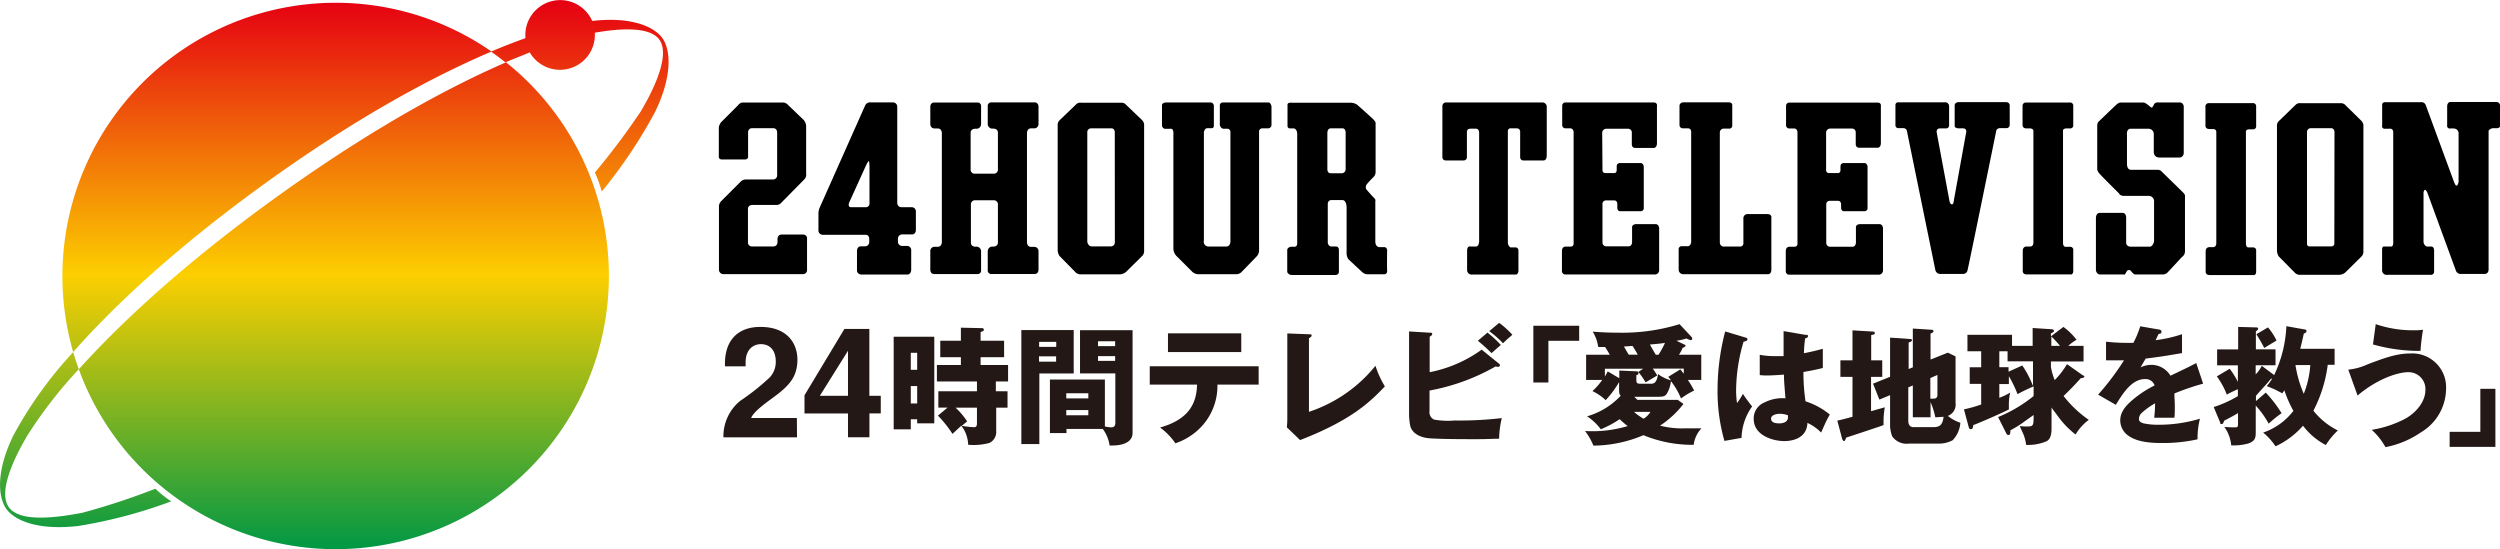 <svg id="レイヤー_1" data-name="レイヤー 1" xmlns="http://www.w3.org/2000/svg" xmlns:xlink="http://www.w3.org/1999/xlink" viewBox="0 0 363.86 79.92"><defs><style>.cls-1{fill:url(#linear-gradient);}.cls-2{fill:url(#linear-gradient-2);}.cls-3{fill:url(#linear-gradient-3);}.cls-4{fill:url(#linear-gradient-4);}.cls-5{fill:#231815;}</style><linearGradient id="linear-gradient" x1="56.69" y1="-192.06" x2="56.69" y2="-38.64" gradientTransform="translate(13.74 103.81) scale(0.52)" gradientUnits="userSpaceOnUse"><stop offset="0" stop-color="#e50012"/><stop offset="0.5" stop-color="#fccf00"/><stop offset="1" stop-color="#009844"/></linearGradient><linearGradient id="linear-gradient-2" x1="75.45" y1="-192.06" x2="75.45" y2="-38.64" xlink:href="#linear-gradient"/><linearGradient id="linear-gradient-3" x1="2.96" y1="-192.06" x2="2.96" y2="-38.64" xlink:href="#linear-gradient"/><linearGradient id="linear-gradient-4" x1="141.78" y1="-192.06" x2="141.78" y2="-38.64" xlink:href="#linear-gradient"/></defs><title>24logo</title><path class="cls-1" d="M41.82,30.14c12.88-9.25,24-15.26,32.53-18.88A39.78,39.78,0,0,0,13.46,55C19.63,48,28.9,39.42,41.82,30.14Z" transform="translate(-2.81 -3.76)"/><path class="cls-2" d="M14.28,57.5A39.77,39.77,0,1,0,76.46,12.83c-7.76,3.36-19,9.27-33.13,19.41S19.94,51.22,14.28,57.5Z" transform="translate(-2.81 -3.76)"/><path class="cls-3" d="M4.76,67.13c-2.64,5.4-2.19,9.11-1,10.73S8.25,81,14.22,80.31a71.49,71.49,0,0,0,13.51-3.58,17.07,17.07,0,0,1-2.31-1.84,103.37,103.37,0,0,1-10.58,3.49C11.6,79,5.78,79.93,4.1,77.59s1-7.58,2.69-10.44a65.14,65.14,0,0,1,7.49-9.65c-.3-.82-.57-1.65-.82-2.49A59.07,59.07,0,0,0,4.76,67.13Z" transform="translate(-2.81 -3.76)"/><path class="cls-4" d="M99.21,9.3C98.07,7.71,94.8,6.13,89,6.81a5.08,5.08,0,0,0-9.73,2.06c0,.15,0,.3,0,.45q-2.33.83-5,1.95,1.08.75,2.1,1.57c1.28-.55,2.46-1,3.54-1.46a5.08,5.08,0,0,0,9.48-2.56c0-.1,0-.2,0-.3,3.31-.58,7.91-1,9.38,1,1.68,2.34-1,7.58-2.69,10.44a103.46,103.46,0,0,1-6.69,8.91,16.48,16.48,0,0,1,1,2.77A71.45,71.45,0,0,0,98.18,20C100.78,14.6,100.37,10.91,99.21,9.3Z" transform="translate(-2.81 -3.76)"/><path d="M349.52,19v3a.38.38,0,0,0,.41.5h.62a.46.46,0,0,1,.58.5V38.82s.08.82-.29.82h-1s-.33-.1-.33.44v3.06a.66.66,0,0,0,.75.62h6.32a.45.45,0,0,0,.5-.46c0-.5,0-3.12,0-3.12s0-.54-.42-.54H356a.81.81,0,0,1-.46-.64l0-7.24s.13-.83.54,0l4.15,11.33a.73.73,0,0,0,.71.54h3.53s.54,0,.54-.67l0-20.17a.83.83,0,0,1,.65-.37h.58s.46,0,.46-.42V19.23s0-.62-.54-.62h-6.81s-.37.08-.37.66v2.62s-.12.58.42.58a2.36,2.36,0,0,1,.62,0,.69.69,0,0,1,.62.75v7s-.21,1.25-.67,0l-4.11-11.17a.66.66,0,0,0-.67-.42H350S349.52,18.59,349.52,19Z" transform="translate(-2.81 -3.76)"/><path d="M316.34,18.92l-.21.38s-.13.25-.37,0a3.71,3.71,0,0,0-.58-.45.76.76,0,0,0-.54-.17H311.4s-.21,0-.58.33-2.65,2.53-2.65,2.53a1.36,1.36,0,0,0-.12.66V28.4s0,.21.25.54,2.95,3,2.95,3,.08.33.75.33h3.53a.77.77,0,0,1,.79.71s0,5.93,0,5.93-.17.75-.62.75h-2.82s-.62,0-.62-.62,0-3.64,0-3.64,0-.66-.54-.66h-3.32s-.54,0-.54.79v7.56s.08.62.62.62h3.41s.12.13.29-.17l.21-.37s.33-.25.54,0,.29.33.29.33a.56.56,0,0,0,.5.21h3.9a1,1,0,0,0,.66-.29c.29-.29,2.08-2.24,2.08-2.24a1,1,0,0,0,.46-.83V32.21s0-.16-.29-.45-3.07-3-3.07-3a.79.79,0,0,0-.62-.29H313s-.62.09-.62-.87,0-4.19,0-4.19-.13-.91.54-.91h2.66a.78.78,0,0,1,.7.83c0,.79,0,2.61,0,2.61s0,.75.87.75h2.91a.66.66,0,0,0,.58-.62V19.21s-.08-.54-.58-.54H317S316.51,18.59,316.34,18.92Z" transform="translate(-2.81 -3.76)"/><path d="M297.18,19.23l0,2.76s0,.44.53.46h.58s.47,0,.47.4V39.1s0,.54-.46.54h-.58s-.51,0-.51.62v3s0,.44.58.44h6.28s.49.14.49-.52v-3a.43.43,0,0,0-.44-.5h-.71s-.34,0-.34-.58V22.74s0-.29.54-.29h.58a.43.43,0,0,0,.37-.49V19.14a.45.45,0,0,0-.52-.46h-6.41A.48.48,0,0,0,297.18,19.23Z" transform="translate(-2.81 -3.76)"/><path d="M286.9,33.5c-.27,0-.35-.46-.35-.46l-1.85-9.92s-.17-.67.46-.67h.91a.43.43,0,0,0,.42-.42c0-.62,0-2.82,0-2.82a.57.57,0,0,0-.64-.56l-6.8,0s-.37,0-.37.42V22a.41.41,0,0,0,.42.41h.78a.53.53,0,0,1,.49.51l4.13,20.19a.73.73,0,0,0,.65.52h3.35a.66.66,0,0,0,.68-.57c.17-.62,4.15-20.15,4.15-20.15s0-.51.62-.5h.88a.46.46,0,0,0,.48-.49l0-2.84s0-.46-.58-.46h-6.81s-.62,0-.62.49l0,3s0,.33.62.33h.62s.57,0,.43.61l-1.81,10S287.15,33.5,286.9,33.5Z" transform="translate(-2.81 -3.76)"/><path d="M247.25,19.17v2.76a.48.48,0,0,0,.51.51h.76s.46,0,.43.57v16s-.07.58-.48.58h-.93a.44.44,0,0,0-.41.5v3a.67.67,0,0,0,.66.58h12.37s.46,0,.46-.66V35.5s.13-.58-.58-.58h-2.84a.6.6,0,0,0-.65.66v3.6a.45.45,0,0,1-.51.46h-2.24a.58.58,0,0,1-.68-.59V23.09a.57.57,0,0,1,.61-.61h.7a.44.44,0,0,0,.5-.46v-2.9s.08-.47-.54-.47h-6.63S247.25,18.72,247.25,19.17Z" transform="translate(-2.81 -3.76)"/><path d="M230.18,19.17V21.9a.48.48,0,0,0,.5.54h.7s.46,0,.46.6V39.23a.4.4,0,0,1-.41.42h-.79s-.5,0-.5.66v2.86a.5.5,0,0,0,.54.54h13.05a.63.63,0,0,0,.56-.67V37s0-.62-.54-.62h-2.81s-.59,0-.59.46V39s0,.61-.5.61h-3.28a.55.55,0,0,1-.53-.58v-5.7a.52.52,0,0,1,.5-.4h1.25s.41,0,.41.54V34s0,.5.4.5h3.05a.44.44,0,0,0,.4-.5V28s-.05-.51-.48-.51h-3s-.46,0-.46.5v.54s0,.42-.35.42h-1.31a.41.41,0,0,1-.41-.46S236,23,236,23a.62.62,0,0,1,.62-.5h3.15a.53.53,0,0,1,.54.56v1.73s0,.5.49.5h2.73s.44,0,.44-.7V19.21s.12-.54-.5-.54H230.68A.47.47,0,0,0,230.18,19.17Z" transform="translate(-2.81 -3.76)"/><path d="M212.74,19.23v7.42a.46.46,0,0,0,.47.46h2.65a.46.46,0,0,0,.45-.47V23s-.07-.51.55-.51h.78s.45,0,.45.57V38.85s0,.79-.46.79h-.79s-.5-.17-.5.62v2.88a.67.67,0,0,0,.75.58h6.39s.33-.08.33-.58V40.23s0-.46-.42-.46h-.75a.89.89,0,0,1-.37-.79c0-.58,0-16.12,0-16.12a.38.38,0,0,1,.42-.42h.91a.48.48,0,0,1,.46.54v3.67a.47.47,0,0,0,.54.46h2.91s.42,0,.42-.75V19.21a.64.64,0,0,0-.62-.54h-14A.53.53,0,0,0,212.74,19.23Z" transform="translate(-2.81 -3.76)"/><path d="M178.9,18.67h-6.35s-.62,0-.62.42v3s.13.42.46.42h.7s.5-.17.5.58V40a1.61,1.61,0,0,0,.43,1l2.3,2.3a1.4,1.4,0,0,0,.84.37h5.57a1.1,1.1,0,0,0,.83-.37l2.12-2.19a1.28,1.28,0,0,0,.38-.93V22.83a.47.47,0,0,1,.44-.39h.91a.5.5,0,0,0,.46-.5c0-.46,0-2.69,0-2.69s-.09-.58-.46-.58h-6.64a.43.43,0,0,0-.42.46V22s.17.5.54.5h.54a.45.45,0,0,1,.46.46V38.74s.09.9-.62.9h-2.62a.69.69,0,0,1-.62-.87V23s.09-.58.5-.58h.66s.29,0,.29-.37V19.17A.51.51,0,0,0,178.9,18.67Z" transform="translate(-2.81 -3.76)"/><path d="M146.05,32.91h1.38a.58.58,0,0,1,.62.62v5.53c0,.57-.61.59-.61.59h-.27a.68.68,0,0,0-.6.68v2.74a.51.51,0,0,0,.55.57l6.27,0c.58,0,.57-.62.57-.62l0-2.71a.61.61,0,0,0-.62-.62h-.46c-.62,0-.6-.68-.6-.68V23.12s0-.68.6-.68h.46a.61.61,0,0,0,.62-.62l0-2.54s0-.62-.57-.62l-6.27,0a.51.51,0,0,0-.55.57v2.57a.68.68,0,0,0,.6.68h.27s.61,0,.61.59v5.35a.58.58,0,0,1-.62.62H144.7a.58.58,0,0,1-.62-.62V23.09c0-.57.61-.59.61-.59H145a.68.68,0,0,0,.6-.68V19.25a.51.51,0,0,0-.55-.57l-6.27,0c-.58,0-.57.62-.57.62l0,2.54a.61.61,0,0,0,.62.62h.46c.62,0,.6.68.6.68V39s0,.68-.6.68h-.46a.61.61,0,0,0-.62.62l0,2.73s0,.62.57.62l6.27,0a.51.51,0,0,0,.55-.58V40.34a.68.68,0,0,0-.6-.68h-.27s-.61,0-.61-.59V33.53a.58.58,0,0,1,.62-.62Z" transform="translate(-2.81 -3.76)"/><path d="M204.31,39.73h-.75s-.58,0-.58-.85V33s.13-.13-.21-.46-1.12-1.25-1.12-1.25a.74.74,0,0,1,.08-.7c.25-.33,1-1.08,1-1.08a1,1,0,0,0,.29-.75v-7s.09-.17-.25-.54S200.33,19,200.33,19a1.77,1.77,0,0,0-.91-.29h-8.6s-.62-.08-.62.29v3.16a.36.36,0,0,0,.37.29h.58s.46.08.46.83V39s.08.67-.37.67h-.54s-.54.08-.54.5v3.19a.72.72,0,0,0,.67.42h6.43a.46.46,0,0,0,.42-.46V40.09s0-.46-.46-.46h-.75a.63.63,0,0,1-.41-.62V33.42s0-.54.54-.54h1.58s.62-.08.62,1.16v6.43a1.61,1.61,0,0,0,.25,1c.29.29,2,1.87,2,1.87a1.14,1.14,0,0,0,.83.34h2.41s.45,0,.41-.54,0-3,0-3S204.64,39.73,204.31,39.73Zm-5.65-11.33a.58.58,0,0,1-.54.58h-1.62c-.5,0-.5-.54-.5-.54V23.15c0-.79.54-.71.54-.71h1.66c.46,0,.46.58.46.58Z" transform="translate(-2.81 -3.76)"/><path d="M169,21.21,166.69,19a.84.84,0,0,0-.62-.29c-.46,0-5.9,0-5.9,0a.86.86,0,0,0-.75.25L157,21.29a.92.92,0,0,0-.25.7c0,.5,0,18.19,0,18.19A1.72,1.72,0,0,0,157,41l2.28,2.32a1.05,1.05,0,0,0,.73.37h5.77a1.54,1.54,0,0,0,.89-.33L169,41.06a1,1,0,0,0,.33-.79V21.83A1.11,1.11,0,0,0,169,21.21ZM165.07,39a.58.58,0,0,1-.55.62l-2.81,0c-.54,0-.65-.65-.65-.65l0-15.95a.55.55,0,0,1,.5-.58h3c.5,0,.5.54.5.54Z" transform="translate(-2.81 -3.76)"/><path d="M135.52,33.92H134a.61.61,0,0,1-.6-.61v-14a.63.63,0,0,0-.62-.65h-3.22a.81.81,0,0,0-.81.4l-6.57,14.76a2.43,2.43,0,0,0-.25.9v2.59a.62.62,0,0,0,.6.62h6.24a.53.53,0,0,1,.55.57V39a.6.6,0,0,1-.6.61h-.59c-.59,0-.59.64-.59.64V43.1c0,.58.62.62.62.62h6.7c.54,0,.57-.65.57-.65l0-2.87a.61.61,0,0,0-.62-.65h-.73a.59.59,0,0,1-.58-.59v-.43a.61.61,0,0,1,.61-.65h1.43c.57,0,.57-.62.57-.62V34.54A.59.59,0,0,0,135.52,33.92Zm-6.16-5.82s0,4.54,0,5.21a.54.54,0,0,1-.59.61h-2.08c-.59,0-.27-.72-.27-.72L128.78,28c.19-.43.41-.82.49-.78S129.36,28.1,129.36,28.1Z" transform="translate(-2.81 -3.76)"/><path d="M346.46,21.31l-2.28-2.24a.84.84,0,0,0-.62-.29c-.46,0-5.9,0-5.9,0a.86.86,0,0,0-.75.25l-2.45,2.37a.92.92,0,0,0-.25.7V40.28a1.72,1.72,0,0,0,.25.79l2.29,2.32a1.06,1.06,0,0,0,.73.37h5.77a1.54,1.54,0,0,0,.89-.33l2.32-2.29a1,1,0,0,0,.33-.79V21.93A1.11,1.11,0,0,0,346.46,21.31Zm-3.9,17.91c0,.35-.38.4-.38.4h-3.24c-.41,0-.36-.43-.36-.43V23a.55.55,0,0,1,.5-.58h3c.5,0,.5.54.5.54Z" transform="translate(-2.81 -3.76)"/><path d="M120.27,43.07V38.5a.54.54,0,0,0-.57-.6h-3.14c-.57,0-.59.62-.59.62V39a.59.59,0,0,1-.56.63h-3.14a.57.57,0,0,1-.6-.61V34.17c0-.56.6-.58.6-.58h3.6a.85.85,0,0,0,.54-.21l3.44-3.49a1,1,0,0,0,.29-.9V22.25a1.52,1.52,0,0,0-.33-1L117.47,19a1,1,0,0,0-.8-.32h-5.79c-.37,0-.68.43-.68.43l-2.42,2.42a1.59,1.59,0,0,0-.35.78v4.18a.51.51,0,0,0,0,.13v0a.3.3,0,0,0,.21.29l.11.06h3.53a.38.38,0,0,0,.25-.09.3.3,0,0,0,.16-.26v0a.52.52,0,0,0,0-.08V23a.56.56,0,0,1,.58-.58h3.08c.57,0,.57.6.57.6v6.28a.59.59,0,0,1-.57.58h-4a1.07,1.07,0,0,0-.79.37l-2.78,2.78a1.14,1.14,0,0,0-.33.71v9.27a.65.65,0,0,0,.61.65l11.6,0A.59.59,0,0,0,120.27,43.07Z" transform="translate(-2.81 -3.76)"/><path d="M262.76,19.19v2.73a.48.48,0,0,0,.5.54h.7s.46,0,.46.59V39.25a.4.4,0,0,1-.41.42h-.79s-.5,0-.5.66v2.87a.5.5,0,0,0,.54.54h13.05a.63.63,0,0,0,.56-.67V37s0-.62-.54-.62h-2.81s-.59,0-.59.46v2.22s0,.61-.5.61h-3.29a.55.55,0,0,1-.53-.58v-5.7a.52.52,0,0,1,.5-.4h1.25s.41,0,.41.54V34s0,.5.4.5h3.05a.44.44,0,0,0,.4-.5V28s-.05-.51-.48-.51h-3s-.46,0-.46.5v.54s0,.42-.35.42H269a.41.41,0,0,1-.41-.46s0-5.52,0-5.52a.62.62,0,0,1,.62-.5h3.15a.53.53,0,0,1,.54.56v1.73s0,.5.49.5h2.73s.44,0,.44-.7V19.23s.12-.54-.5-.54H263.26A.47.47,0,0,0,262.76,19.19Z" transform="translate(-2.81 -3.76)"/><path d="M323.8,19.32l0,2.76s0,.44.53.46h.58s.47,0,.47.4V39.19s0,.54-.46.54h-.58s-.51,0-.51.62v3s0,.44.58.44h6.28s.49.14.49-.52v-3a.43.43,0,0,0-.44-.5h-.71s-.34,0-.34-.58,0-16.32,0-16.32,0-.29.54-.29h.58a.43.43,0,0,0,.37-.49V19.23a.45.45,0,0,0-.52-.46h-6.41A.48.48,0,0,0,323.8,19.32Z" transform="translate(-2.81 -3.76)"/><path class="cls-5" d="M118.81,67.41H108.1a6.65,6.65,0,0,1,2.43-5.3,33.7,33.7,0,0,0,4.3-3.41,3.29,3.29,0,0,0,.89-2.29c0-1.83-1-2.56-2.16-2.56s-2.23.82-2.23,2.65v.58h-3c-.15-3.65,1.76-5.74,5.15-5.74,4,0,5.39,2.49,5.39,4.76s-1,3.54-2.74,4.92c-1.11.89-3.54,2.43-4,3.58h6.66Z" transform="translate(-2.81 -3.76)"/><path class="cls-5" d="M122.13,61.37h4.1V54.81Zm7.21-9.75v9.75H131v2.56h-1.65v3.47h-3.12V63.94H119.9V61.29l5.81-9.66h3.63" transform="translate(-2.81 -3.76)"/><path class="cls-5" d="M145,63.09h-3.12a10.42,10.42,0,0,1,1.69,2l-.78.65a17.27,17.27,0,0,0,1.75.2c.39,0,.46-.19.46-.63Zm2.8-2.38h1.65v2.38h-1.65v3.38a1.76,1.76,0,0,1-1,1.76,8.75,8.75,0,0,1-3.08.26,4.72,4.72,0,0,0-1-2.77l-1.28,1.19a16.92,16.92,0,0,0-2.12-2.66l1.41-1.17h-1.35V60.71H145V59.28h-5.83v-2.4h3.49V55.75h-3v-2.4h3V51.45l3.14.07a.22.22,0,0,1,.2.22c0,.17-.06.19-.47.35v1.26h3.42v2.4h-3.42v1.13h4v2.4h-1.78v1.43m-12.38-.76v2.53h.93V59.95h-.93m.93-2.37V55.11h-.93v2.47h.93m2.49-4.81v12.6h-2.49v-.59h-.93v1.47h-2.49V52.77h5.9" transform="translate(-2.81 -3.76)"/><path class="cls-5" d="M156.54,54.24v-.72h-2.49v.72Zm2.54-2.43v6.31h-5V68.39h-2.62V51.8h7.65m3.51,3.79v.69h2.49v-.69h-2.49m2.49-1.45v-.71h-2.49v.71h2.49M158,63.44v.76h3.21v-.76H158m3.21-1.73V61H158v.74h3.21m-7.18-6.12v.78h2.49v-.78h-2.49m4,10.56v.61h-2.41V59h8v6.83a6,6,0,0,0,.94.13c.58,0,.58-.48.58-.7V58.11H160V51.82h7.65V66.76c0,1.63-2,1.84-2.9,1.84a3.46,3.46,0,0,1-.44,0,5.32,5.32,0,0,0-1-2.41H158" transform="translate(-2.81 -3.76)"/><path class="cls-5" d="M183.47,52.27V55H172.8V52.27Zm-13.32,7.48V57.07H186v2.67H180a8.71,8.71,0,0,1-2.12,5.88,9.21,9.21,0,0,1-4,2.66,9.45,9.45,0,0,0-2.23-2.3c4-1.11,5.33-3.34,5.38-6.24h-6.83" transform="translate(-2.81 -3.76)"/><path class="cls-5" d="M193.32,52.41c.24,0,.39,0,.39.18s-.26.34-.39.39V63.7A20.84,20.84,0,0,0,203,57a14.34,14.34,0,0,0,1.37,3c-2,2.08-4.66,4.84-12.34,7.81l-1.93-1.86a11.14,11.14,0,0,0,.07-1.11V52.29Z" transform="translate(-2.81 -3.76)"/><path class="cls-5" d="M219.3,52.17a16.21,16.21,0,0,1,1.95,1.8c-.2.17-.91.78-1.35,1.19-.26-.26-1.17-1.15-2-1.8ZM221,50.75a13,13,0,0,1,1.93,1.73c-.13.13-.76.65-.87.76s-.35.33-.5.48a13.41,13.41,0,0,0-2-1.76L221,50.75m-.08,5.9c.06,0,.2.17.2.28a.25.25,0,0,1-.28.22,1.13,1.13,0,0,1-.35-.06,30.25,30.25,0,0,1-9.62,3.51v3a1.16,1.16,0,0,0,.67,1.23,11.48,11.48,0,0,0,3,.13,52.77,52.77,0,0,0,6.85-.35,13.42,13.42,0,0,0-.39,3c-.69,0-1.6.07-3.3.07s-5.14,0-6.85-.13c-1-.07-2.47-.52-2.79-1.82a9.23,9.23,0,0,1-.17-1.78V52l3,.18c.22,0,.37,0,.37.18s-.18.3-.37.41v5.16a19.15,19.15,0,0,0,7.57-3.28l2.47,2" transform="translate(-2.81 -3.76)"/><path class="cls-5" d="M240.63,63.7a7.49,7.49,0,0,0,1.39,1,2.78,2.78,0,0,0,1-1Zm3.56-8.31a11.31,11.31,0,0,0,.95-1.73c-.63.11-1.11.15-2.19.24.09.19.55,1,.85,1.49h.39m-3,0c-.31-.54-.39-.67-.76-1.27-.41,0-.85.06-1.26.07.07.15.13.22.26.46s.17.3.43.73h1.33m-4.83,3.23a8.09,8.09,0,0,0,.44-.8l1.69,1V57.69l2.42.11c.13,0,.37,0,.37.24s0,.2-.31.33v.69c0,.43.11.55.56.55h1.61c.65,0,.84-.54,1-1.41a4.94,4.94,0,0,0,1.88.91c-.15-.19-.22-.3-.41-.5l1.76-1.09.5.63v-.74h-4.51a9.41,9.41,0,0,1,.65,1l-1.69,1a12,12,0,0,0-1.06-1.52l.7-.46h-5.57v1.21m-2.73.44V55.39h3.45c-.3-.5-.43-.74-.69-1.13l-1,0a5.75,5.75,0,0,0-.8-2.23c.82.06,2,.15,3.73.15a28.38,28.38,0,0,0,8.91-1.24l1.69,1.8c.11.13.15.18.15.3a.2.2,0,0,1-.22.22,1.58,1.58,0,0,1-.6-.24,8,8,0,0,1-1.48.33l1,.48c.3.13.34.15.34.24s-.17.22-.43.32a5.44,5.44,0,0,1-.54,1h3.25v3.67h-1.95a12.35,12.35,0,0,1,.91,1.54,12,12,0,0,0-1.91,1.15A10.39,10.39,0,0,0,246,59.23a4.33,4.33,0,0,1-.67,1.95c-.31.33-.67.33-1.43.33h-3.23l.46.45H247l.83.59a14.07,14.07,0,0,1-3.41,3.16,12.61,12.61,0,0,0,3.67.39l2.36,0a4.19,4.19,0,0,0-1.13,2.4A18.66,18.66,0,0,1,242,67.1a19.06,19.06,0,0,1-7.28,1.52,8.7,8.7,0,0,0-1.22-2.13,17.83,17.83,0,0,0,6.21-.72,12.06,12.06,0,0,1-1.17-1,15.17,15.17,0,0,1-2.74,1.47,8.14,8.14,0,0,0-2-1.89,10.73,10.73,0,0,0,4.9-3c-.11-.09-.24-.22-.24-.74V59.37A14.81,14.81,0,0,1,236.51,62a7.57,7.57,0,0,0-1.93-1.32A9.43,9.43,0,0,0,236,59.06H233.6" transform="translate(-2.81 -3.76)"/><path class="cls-5" d="M256.9,52.9c.19.06.24.11.24.21,0,.31-.41.35-.56.37a25.4,25.4,0,0,0-1.09,7.05,13.37,13.37,0,0,0,.13,1.89,8.63,8.63,0,0,0,.86-1.34c.18.28.44.67.65.93.52.71.59.78.69.91a8.22,8.22,0,0,0-1.54,4.57l-2.49.44a26.19,26.19,0,0,1-1-7.48A33.62,33.62,0,0,1,253.9,52Zm5,11.08c-.43,0-1.32.13-1.32.71s.62.69,1.2.69c.37,0,1.26-.09,1.26-.91,0-.09,0-.21,0-.26a3.11,3.11,0,0,0-1.13-.22m3.8-11.5c.22,0,.24.11.24.18,0,.24-.24.3-.41.33a18.84,18.84,0,0,0-.18,2.17c1.56-.31,2.23-.5,2.75-.65v2.8c-1.34.33-2.15.46-2.82.58a29,29,0,0,0,.3,4.27,10.64,10.64,0,0,1,3.54,1.93,12.88,12.88,0,0,0-.61,1.15c-.52,1.15-.57,1.28-.65,1.47a6.82,6.82,0,0,0-2-1.41c-.09,2.36-2.39,2.65-3.38,2.65-1.49,0-4.44-.74-4.44-3.25a2.5,2.5,0,0,1,1.56-2.37,5.76,5.76,0,0,1,3.06-.61c-.18-2.26-.2-2.47-.22-3.45-1.32.11-2.23.13-2.52.13a7.14,7.14,0,0,1-1-.06V55.4a11.27,11.27,0,0,0,2.25.19c.57,0,1,0,1.22,0,0-1.21,0-2.41,0-3.64l3.27.56" transform="translate(-2.81 -3.76)"/><path class="cls-5" d="M276.76,56.2v2.41h-1.63v5c.31-.09,1.69-.48,2-.57a12.77,12.77,0,0,0-.18,1.82c0,.32,0,.54,0,.76-.35.15-.59.22-2.92,1l-2.3.76a1.09,1.09,0,0,0-.22.07c-.17.44-.18.5-.31.5s-.22-.17-.28-.33l-.7-2.64c.61-.13,1.09-.26,2.21-.56V58.61h-1.76V56.2h1.76V51.84l3,.18c.07,0,.24,0,.24.21s0,.16-.52.31V56.2Zm7,2.58v3a3.86,3.86,0,0,0,.47,0c.54,0,.56-.37.56-.59V58.33l-1,.44m-3.24,1.36V65c0,.63.3.93.74.93h2.86c1,0,1.38-.33,1.54-1.5-.41,0-.75.06-1.21.06a10.72,10.72,0,0,0-.69-2.21v2.21h-2.58V59.86l-.67.28m.67-3V51.58l2.73.17c.11,0,.28.08.28.21s-.09.2-.43.35v3.78l2.51-1,1.13.54v6.75a1.76,1.76,0,0,1-1.12,1.91,5.66,5.66,0,0,0,1.82,1A4.09,4.09,0,0,1,287,67.84a4.31,4.31,0,0,1-2.25.48h-4.06a2.58,2.58,0,0,1-2.49-1.06,5.6,5.6,0,0,1-.3-1.37V61.27l-1.56.65-.92-2.32,2.48-1v-5.7l2.88.2c.09,0,.3,0,.3.18s-.05.13-.48.35v3.84l.67-.28" transform="translate(-2.81 -3.76)"/><path class="cls-5" d="M295,54.88H293.8v2.32h1.34v.66l2-.91a14.12,14.12,0,0,1,1.56,3v-3.6H295Zm7.63-.78a14.47,14.47,0,0,0-1.26-1.37V54.1h1.26m3.42,4.31c.07.06.13.11.13.19s-.18.18-.52.2c-1.11,1.22-1.24,1.35-2.51,2.6a16.81,16.81,0,0,0,3.67,3.47A7.2,7.2,0,0,0,304.9,67a12.71,12.71,0,0,1-2.67-2.8c-.31-.41-.67-.87-.83-1.13v3.06c0,1.22-.33,1.62-.7,1.84a6.77,6.77,0,0,1-3,.54,5.82,5.82,0,0,0-.48-1.74c-.32-.7-.35-.78-.45-1a6.66,6.66,0,0,0,.91.06c1,0,1.11,0,1.11-1.37v-.3l-1.07.76a16.86,16.86,0,0,1-2.31,1.47c0,.39,0,.68-.31.68a.3.3,0,0,1-.26-.18l-1.22-2.43a20.58,20.58,0,0,0,5.17-3.06V60a22.88,22.88,0,0,0-2.34,1.13,17.12,17.12,0,0,0-1.26-2.62v1.15H293.8v2a9.3,9.3,0,0,0,1.58-.76,7.68,7.68,0,0,0-.19,1.82c0,.28,0,.43,0,.63-.29.18-3.78,1.76-5.18,2.28-.05.35-.07.59-.35.59s-.28-.24-.34-.39l-.67-2.49a19.15,19.15,0,0,0,2.51-.71v-3h-1.67V57.21h1.67V54.88h-2V52.49h6.49V54.1h3v-2.6l2.66.17c.26,0,.44.09.44.24s-.07.18-.44.39v.41l1.82-1.37a9.46,9.46,0,0,1,1.91,1.87,7,7,0,0,0-1.21.89h2.23v2.27h-4.75v.8a9.06,9.06,0,0,0,.55,1.91,11.9,11.9,0,0,0,1.79-2.32l2.34,1.65" transform="translate(-2.81 -3.76)"/><path class="cls-5" d="M317.09,51.73c.07,0,.31.07.31.32,0,.06,0,.3-.42.31-.07.15-.37.78-.43.91a19.49,19.49,0,0,0,3.84-.87v2.75c-2.69.46-3.08.52-5.29.8-.3.52-.35.59-.74,1.28a3.64,3.64,0,0,1,1.64-.37,3.26,3.26,0,0,1,2.71,1.58c2.75-1.3,3-1.45,3.75-1.84l1,3a34.43,34.43,0,0,0-4.18,1.43c0,.59.06,1.1.06,1.69,0,.78,0,1.39-.06,1.84-.59,0-1.26,0-1.86,0s-.7,0-1.08,0a17.7,17.7,0,0,0,.13-2.1,10.35,10.35,0,0,0-2,1.45,1.24,1.24,0,0,0-.35.8c0,.32.14.5.68.67a10,10,0,0,0,2.16.2A20.8,20.8,0,0,0,323,64.7a11.58,11.58,0,0,0-.35,3,23.37,23.37,0,0,1-5.18.54c-2.43,0-3.86-.35-4.88-1.06a2.71,2.71,0,0,1-1.19-2.23c0-1,.5-1.95,2-3.16a15.49,15.49,0,0,1,3-1.93,1.38,1.38,0,0,0-1.39-.93c-1.93,0-3.23,2.07-4.25,3.75l-2.58-1.48a39.12,39.12,0,0,0,3.77-5c-1,0-1.73,0-2.62,0l0-2.71a26.44,26.44,0,0,0,2.92.17c.54,0,.76,0,1.06,0a14,14,0,0,0,1-2.41Z" transform="translate(-2.81 -3.76)"/><path class="cls-5" d="M332.9,51.41a8.36,8.36,0,0,1,1.24,1.91c-.46.3-1.43.85-1.78,1.09a22.14,22.14,0,0,0-1.15-2Zm4,5.48a17.26,17.26,0,0,0,1.21,4.19,13.86,13.86,0,0,0,.95-4.19h-2.15m-5.72,5.21,1.39-1.2a18,18,0,0,1,2.3,3A18.15,18.15,0,0,0,333,65.42a13.38,13.38,0,0,0-1.88-2.63v3.75c0,.85,0,1.37-1.06,1.76a8.06,8.06,0,0,1-2.51.28,5.46,5.46,0,0,0-1-2.69,14.71,14.71,0,0,0,1.56.07c.43,0,.43-.13.43-.67V63.88c-.57.35-.72.43-2,1.1-.15.35-.18.5-.39.5s-.13,0-.24-.3L325,63a16.48,16.48,0,0,0,3.52-1.59v-1a16.7,16.7,0,0,0-1.61.78,11.53,11.53,0,0,0-1.45-2.65l1.87-1.11a12.11,12.11,0,0,1,1.19,1.91V56.93H325.5V54.61h3.06V51.34l2.58.07c.26,0,.33.07.33.2s-.22.31-.33.37v2.62H334v2.32h-2.89v1.33A4.84,4.84,0,0,0,332,57l1.8,1.35a18.38,18.38,0,0,0,1.78-7.12l2.54.46c.22,0,.39.09.39.26s-.19.3-.39.35c-.19.85-.22,1-.52,2.23h5v2.32h-1a19.82,19.82,0,0,1-2,6.51,1.43,1.43,0,0,1-.09.17,10.38,10.38,0,0,0,3.56,2.88,10.74,10.74,0,0,0-1.75,2.12A9.84,9.84,0,0,1,338,65.72a12,12,0,0,1-4,3,9,9,0,0,0-1.8-2,9.34,9.34,0,0,0,4.4-3.16,17.47,17.47,0,0,1-1.32-3,2.9,2.9,0,0,1-.3.44l-1-.52c-.24-.11-.63-.28-1.26-.52a8.75,8.75,0,0,0,.78-1.07.45.45,0,0,0-.17,0c-.13.15-.68.82-.81.95s-1.36,1.5-1.37,1.54v.74" transform="translate(-2.81 -3.76)"/><path class="cls-5" d="M344.59,57.56a8.77,8.77,0,0,0,2.82-.78c2.66-1,4.27-1.58,6.31-1.58a4.92,4.92,0,0,1,5.1,5.18,7.44,7.44,0,0,1-3.67,6.31A13.57,13.57,0,0,1,350,68.84,9.7,9.7,0,0,0,348,66.32a16.07,16.07,0,0,0,4.73-1.54c1.62-.83,3.08-2.51,3.08-4.23a2.45,2.45,0,0,0-2.49-2.62c-1.63,0-4.68,1.09-7.38,3.4Zm4-6.62a16.66,16.66,0,0,0,5.64.89,8.09,8.09,0,0,0,1.24-.08,29,29,0,0,0-.37,3.08,24.62,24.62,0,0,1-6.92-.94l.41-3" transform="translate(-2.81 -3.76)"/><polygon class="cls-5" points="223.17 47.41 229.84 47.41 229.84 49.6 225.36 49.6 225.36 55.67 223.17 55.67 223.17 47.41"/><polygon class="cls-5" points="363.19 65.04 356.53 65.04 356.53 62.85 361 62.85 361 56.59 363.19 56.59 363.19 65.04"/></svg>